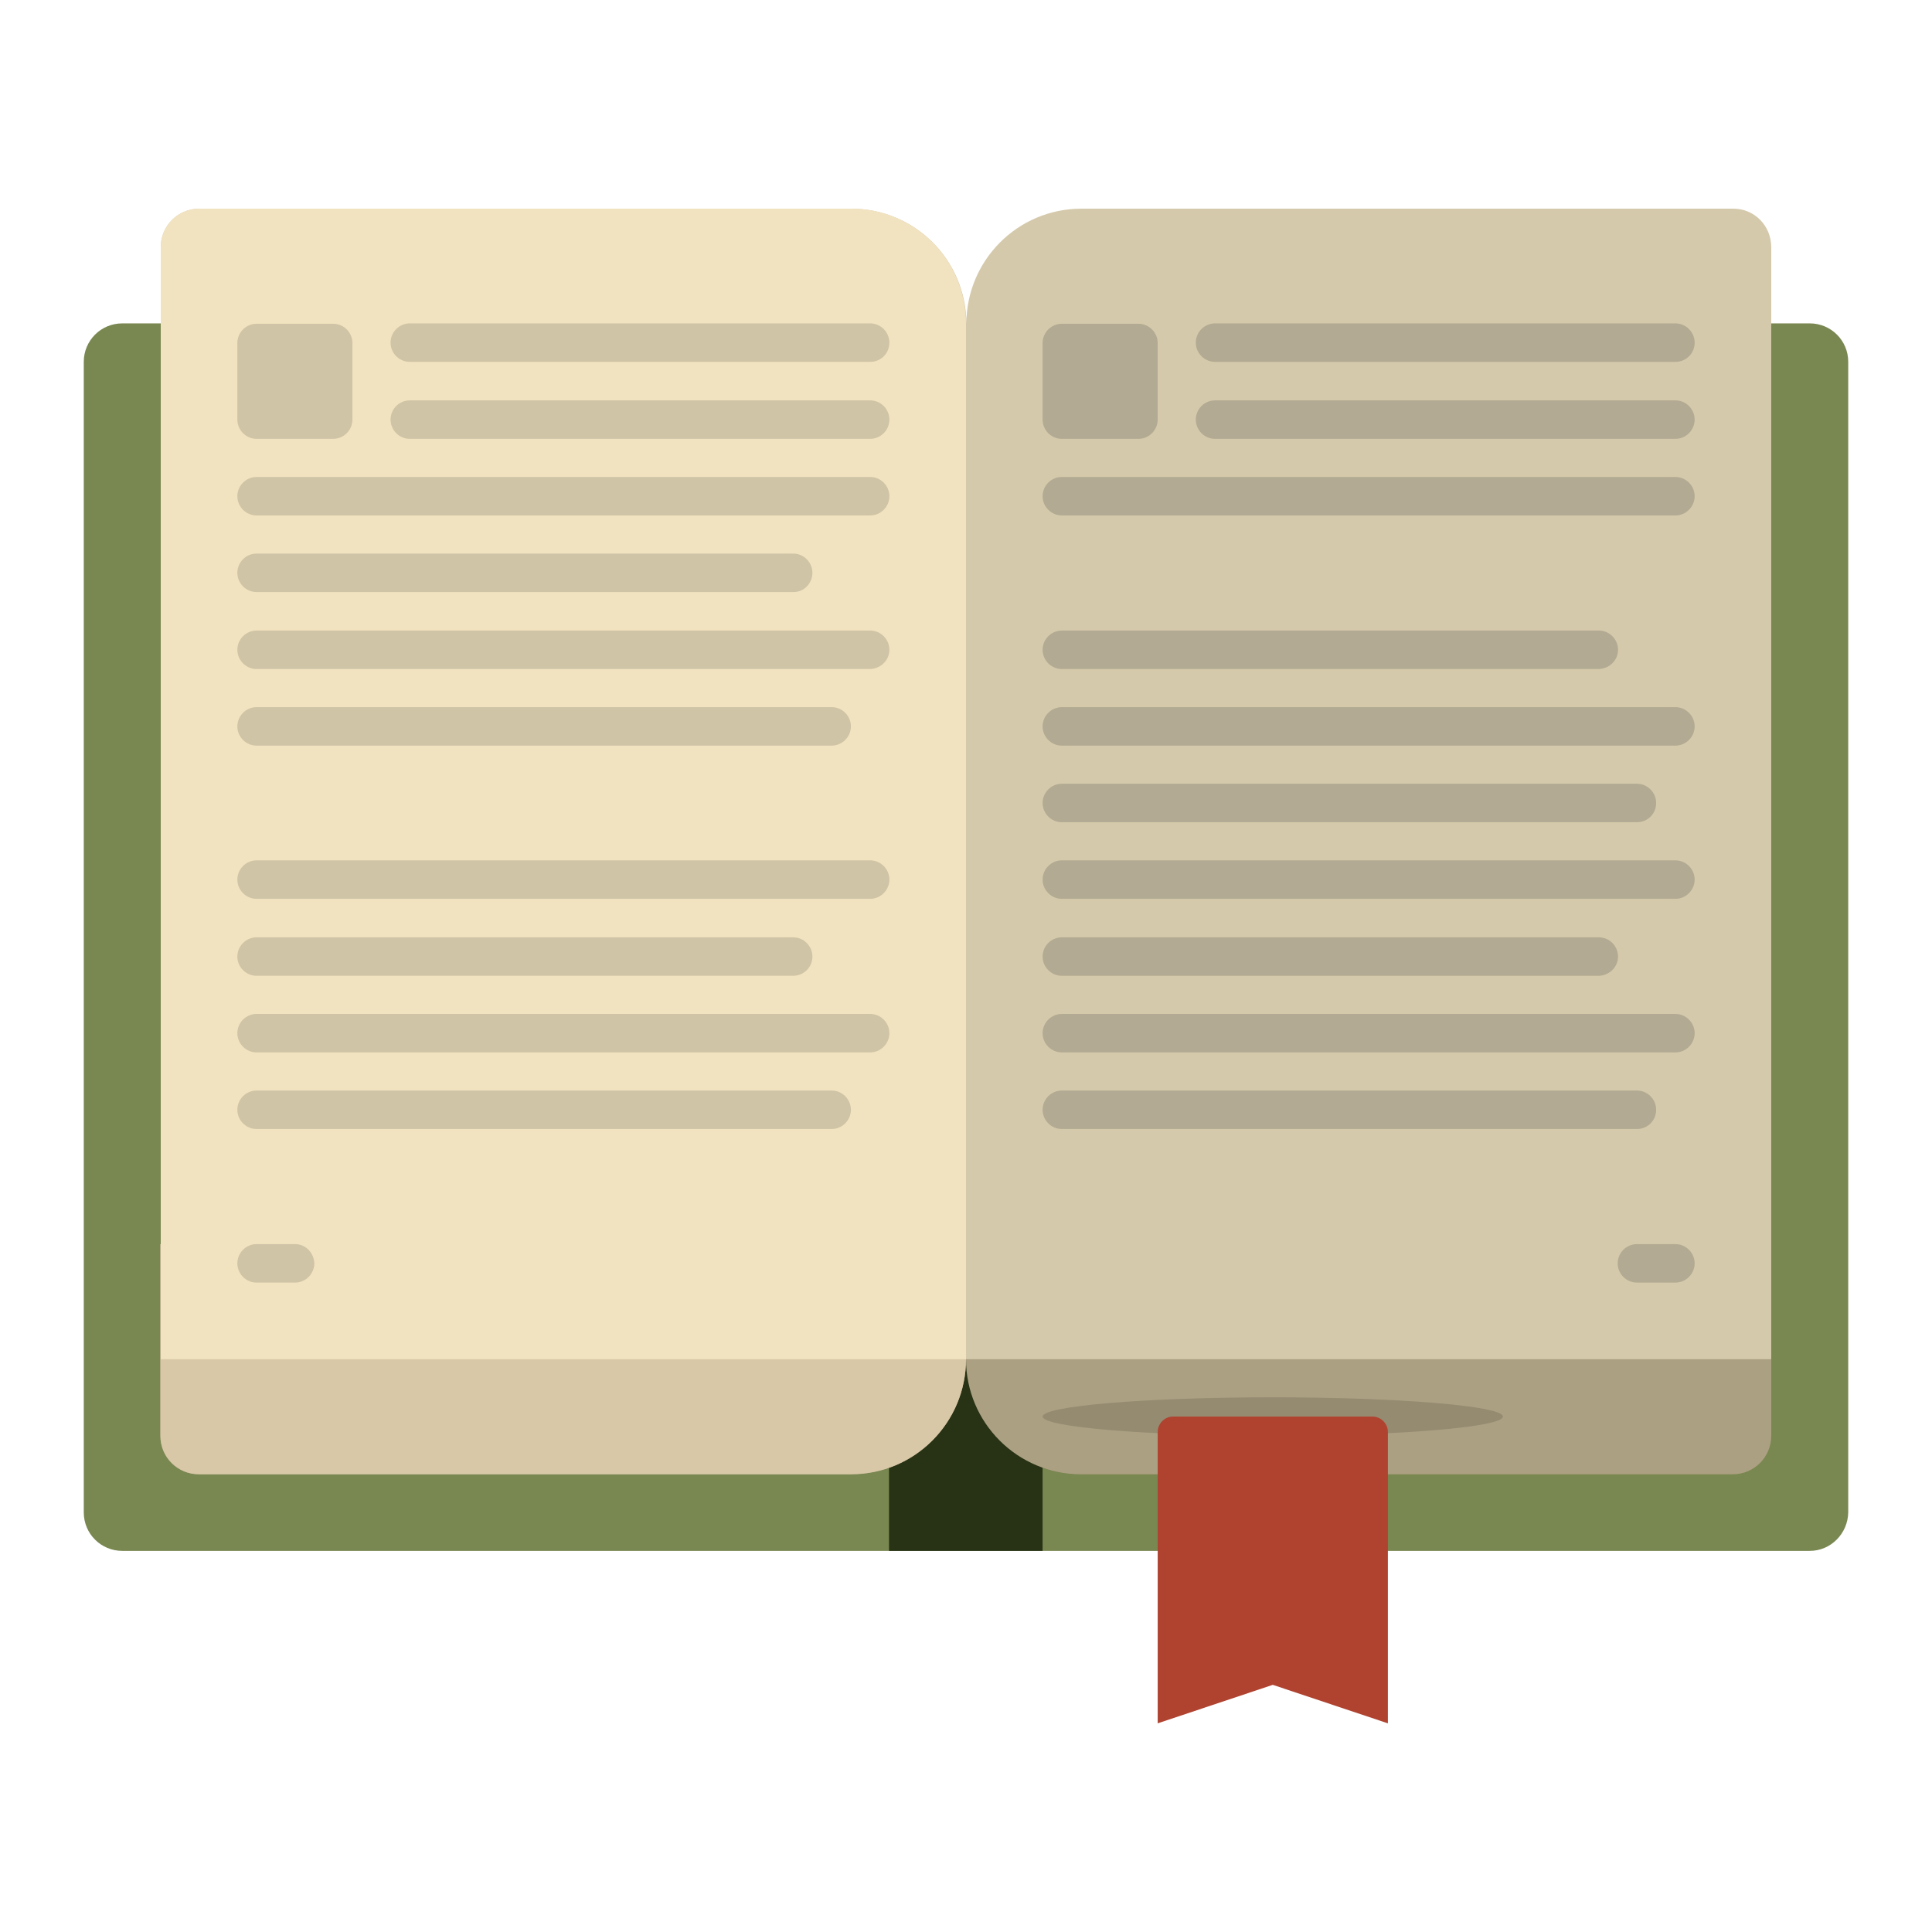 <?xml version="1.0" encoding="utf-8"?>
<!-- Generator: Adobe Illustrator 22.0.1, SVG Export Plug-In . SVG Version: 6.00 Build 0)  -->
<svg version="1.1" id="Layer_1" xmlns="http://www.w3.org/2000/svg" xmlns:xlink="http://www.w3.org/1999/xlink" x="0px" y="0px"
	 viewBox="0 0 512 512" style="enable-background:new 0 0 512 512;" xml:space="preserve">
<style type="text/css">
	.st0{fill:#798751;}
	.st1{fill:#283215;}
	.st2{fill:#ACA082;}
	.st3{fill:#D5C9AB;}
	.st4{fill:#B2AA92;}
	.st5{fill:#958B71;}
	.st6{fill:#B04230;}
	.st7{fill:#D8C8A7;}
	.st8{fill:#F2E3C0;}
	.st9{fill:#CFC4A6;}
</style>
<g id="XMLID_1618_">
	<path id="XMLID_482_" class="st0" d="M479.6,411H32.4c-5.6,0-10.2-4.5-10.2-10.2V95.9c0-5.6,4.5-10.2,10.2-10.2h447.2
		c5.6,0,10.2,4.5,10.2,10.2v304.9C489.7,406.4,485.2,411,479.6,411z"/>
	<path id="XMLID_481_" class="st1" d="M276.3,411h-40.7V85.8h40.7V411z"/>
	<path id="XMLID_479_" class="st2" d="M469.4,329.7v50.8c0,5.6-4.5,10.2-10.2,10.2H286.5c-16.8,0-30.5-13.6-30.5-30.5
		c0,16.8-13.6,30.5-30.5,30.5H52.7c-5.6,0-10.2-4.5-10.2-10.2v-50.8h182.9c16.8,0,30.5,13.6,30.5,30.5c0-16.8,13.6-30.5,30.5-30.5
		H469.4z"/>
	<path id="XMLID_449_" class="st3" d="M469.4,65.5v294.7H256H42.6V65.5c0-5.6,4.5-10.2,10.2-10.2h172.8c16.8,0,30.5,13.6,30.5,30.5
		c0-16.8,13.6-30.5,30.5-30.5h172.8C464.9,55.3,469.4,59.8,469.4,65.5z"/>
	<path id="XMLID_2813_" class="st4" d="M444,95.9h-122c-2.8,0-5.1-2.3-5.1-5.1l0,0c0-2.8,2.3-5.1,5.1-5.1h122c2.8,0,5.1,2.3,5.1,5.1
		l0,0C449.1,93.7,446.8,95.9,444,95.9z M449.1,111.2L449.1,111.2c0-2.8-2.3-5.1-5.1-5.1h-122c-2.8,0-5.1,2.3-5.1,5.1l0,0
		c0,2.8,2.3,5.1,5.1,5.1h122C446.8,116.3,449.1,114,449.1,111.2z M449.1,131.5L449.1,131.5c0-2.8-2.3-5.1-5.1-5.1H281.4
		c-2.8,0-5.1,2.3-5.1,5.1l0,0c0,2.8,2.3,5.1,5.1,5.1H444C446.8,136.6,449.1,134.3,449.1,131.5z M428.8,172.2L428.8,172.2
		c0-2.8-2.3-5.1-5.1-5.1H281.4c-2.8,0-5.1,2.3-5.1,5.1l0,0c0,2.8,2.3,5.1,5.1,5.1h142.3C426.5,177.2,428.8,175,428.8,172.2z
		 M449.1,192.5L449.1,192.5c0-2.8-2.3-5.1-5.1-5.1H281.4c-2.8,0-5.1,2.3-5.1,5.1l0,0c0,2.8,2.3,5.1,5.1,5.1H444
		C446.8,197.6,449.1,195.3,449.1,192.5z M438.9,212.8L438.9,212.8c0-2.8-2.3-5.1-5.1-5.1H281.4c-2.8,0-5.1,2.3-5.1,5.1l0,0
		c0,2.8,2.3,5.1,5.1,5.1h152.4C436.7,217.9,438.9,215.6,438.9,212.8z M449.1,233.1L449.1,233.1c0-2.8-2.3-5.1-5.1-5.1H281.4
		c-2.8,0-5.1,2.3-5.1,5.1l0,0c0,2.8,2.3,5.1,5.1,5.1H444C446.8,238.2,449.1,235.9,449.1,233.1z M428.8,253.5L428.8,253.5
		c0-2.8-2.3-5.1-5.1-5.1H281.4c-2.8,0-5.1,2.3-5.1,5.1l0,0c0,2.8,2.3,5.1,5.1,5.1h142.3C426.5,258.5,428.8,256.3,428.8,253.5z
		 M449.1,273.8L449.1,273.8c0-2.8-2.3-5.1-5.1-5.1H281.4c-2.8,0-5.1,2.3-5.1,5.1l0,0c0,2.8,2.3,5.1,5.1,5.1H444
		C446.8,278.9,449.1,276.6,449.1,273.8z M438.9,294.1L438.9,294.1c0-2.8-2.3-5.1-5.1-5.1H281.4c-2.8,0-5.1,2.3-5.1,5.1l0,0
		c0,2.8,2.3,5.1,5.1,5.1h152.4C436.7,299.2,438.9,296.9,438.9,294.1z M306.8,111.2V90.9c0-2.8-2.3-5.1-5.1-5.1h-20.3
		c-2.8,0-5.1,2.3-5.1,5.1v20.3c0,2.8,2.3,5.1,5.1,5.1h20.3C304.5,116.3,306.8,114,306.8,111.2z M444,329.7h-10.2
		c-2.8,0-5.1,2.3-5.1,5.1l0,0c0,2.8,2.3,5.1,5.1,5.1H444c2.8,0,5.1-2.3,5.1-5.1l0,0C449.1,332,446.8,329.7,444,329.7z"/>
	<path id="XMLID_478_" class="st5" d="M337.3,380.5c-33.7,0-61-2.3-61-5.1c0-2.8,27.3-5.1,61-5.1s61,2.3,61,5.1
		C398.3,378.2,371,380.5,337.3,380.5z"/>
	<path id="XMLID_453_" class="st6" d="M367.8,456.7l-30.5-10.2l-30.5,10.2v-77.2c0-2.2,1.8-4.1,4.1-4.1h52.8c2.2,0,4.1,1.8,4.1,4.1
		V456.7z"/>
	<path id="XMLID_464_" class="st7" d="M256,360.2L256,360.2c0,16.8-13.6,30.5-30.5,30.5H52.7c-5.6,0-10.2-4.5-10.2-10.2v-50.8h182.9
		C242.4,329.7,256,343.3,256,360.2z"/>
	<path id="XMLID_341_" class="st8" d="M256,85.8v274.4H42.6V65.5c0-5.6,4.5-10.2,10.2-10.2h172.8C242.4,55.3,256,68.9,256,85.8z"/>
	<path id="XMLID_340_" class="st9" d="M230.6,95.9h-122c-2.8,0-5.1-2.3-5.1-5.1l0,0c0-2.8,2.3-5.1,5.1-5.1h122
		c2.8,0,5.1,2.3,5.1,5.1l0,0C235.7,93.7,233.4,95.9,230.6,95.9z M235.7,111.2L235.7,111.2c0-2.8-2.3-5.1-5.1-5.1h-122
		c-2.8,0-5.1,2.3-5.1,5.1l0,0c0,2.8,2.3,5.1,5.1,5.1h122C233.4,116.3,235.7,114,235.7,111.2z M235.7,131.5L235.7,131.5
		c0-2.8-2.3-5.1-5.1-5.1H68c-2.8,0-5.1,2.3-5.1,5.1l0,0c0,2.8,2.3,5.1,5.1,5.1h162.6C233.4,136.6,235.7,134.3,235.7,131.5z
		 M215.3,151.8L215.3,151.8c0-2.8-2.3-5.1-5.1-5.1H68c-2.8,0-5.1,2.3-5.1,5.1l0,0c0,2.8,2.3,5.1,5.1,5.1h142.3
		C213.1,156.9,215.3,154.6,215.3,151.8z M235.7,172.2L235.7,172.2c0-2.8-2.3-5.1-5.1-5.1H68c-2.8,0-5.1,2.3-5.1,5.1l0,0
		c0,2.8,2.3,5.1,5.1,5.1h162.6C233.4,177.2,235.7,175,235.7,172.2z M225.5,192.5L225.5,192.5c0-2.8-2.3-5.1-5.1-5.1H68
		c-2.8,0-5.1,2.3-5.1,5.1l0,0c0,2.8,2.3,5.1,5.1,5.1h152.4C223.2,197.6,225.5,195.3,225.5,192.5z M235.7,233.1L235.7,233.1
		c0-2.8-2.3-5.1-5.1-5.1H68c-2.8,0-5.1,2.3-5.1,5.1l0,0c0,2.8,2.3,5.1,5.1,5.1h162.6C233.4,238.2,235.7,235.9,235.7,233.1z
		 M215.3,253.5L215.3,253.5c0-2.8-2.3-5.1-5.1-5.1H68c-2.8,0-5.1,2.3-5.1,5.1l0,0c0,2.8,2.3,5.1,5.1,5.1h142.3
		C213.1,258.5,215.3,256.3,215.3,253.5z M235.7,273.8L235.7,273.8c0-2.8-2.3-5.1-5.1-5.1H68c-2.8,0-5.1,2.3-5.1,5.1l0,0
		c0,2.8,2.3,5.1,5.1,5.1h162.6C233.4,278.9,235.7,276.6,235.7,273.8z M225.5,294.1L225.5,294.1c0-2.8-2.3-5.1-5.1-5.1H68
		c-2.8,0-5.1,2.3-5.1,5.1l0,0c0,2.8,2.3,5.1,5.1,5.1h152.4C223.2,299.2,225.5,296.9,225.5,294.1z M93.4,111.2V90.9
		c0-2.8-2.3-5.1-5.1-5.1H68c-2.8,0-5.1,2.3-5.1,5.1v20.3c0,2.8,2.3,5.1,5.1,5.1h20.3C91.1,116.3,93.4,114,93.4,111.2z M78.2,329.7
		H68c-2.8,0-5.1,2.3-5.1,5.1l0,0c0,2.8,2.3,5.1,5.1,5.1h10.2c2.8,0,5.1-2.3,5.1-5.1l0,0C83.2,332,81,329.7,78.2,329.7z"/>
</g>
</svg>
